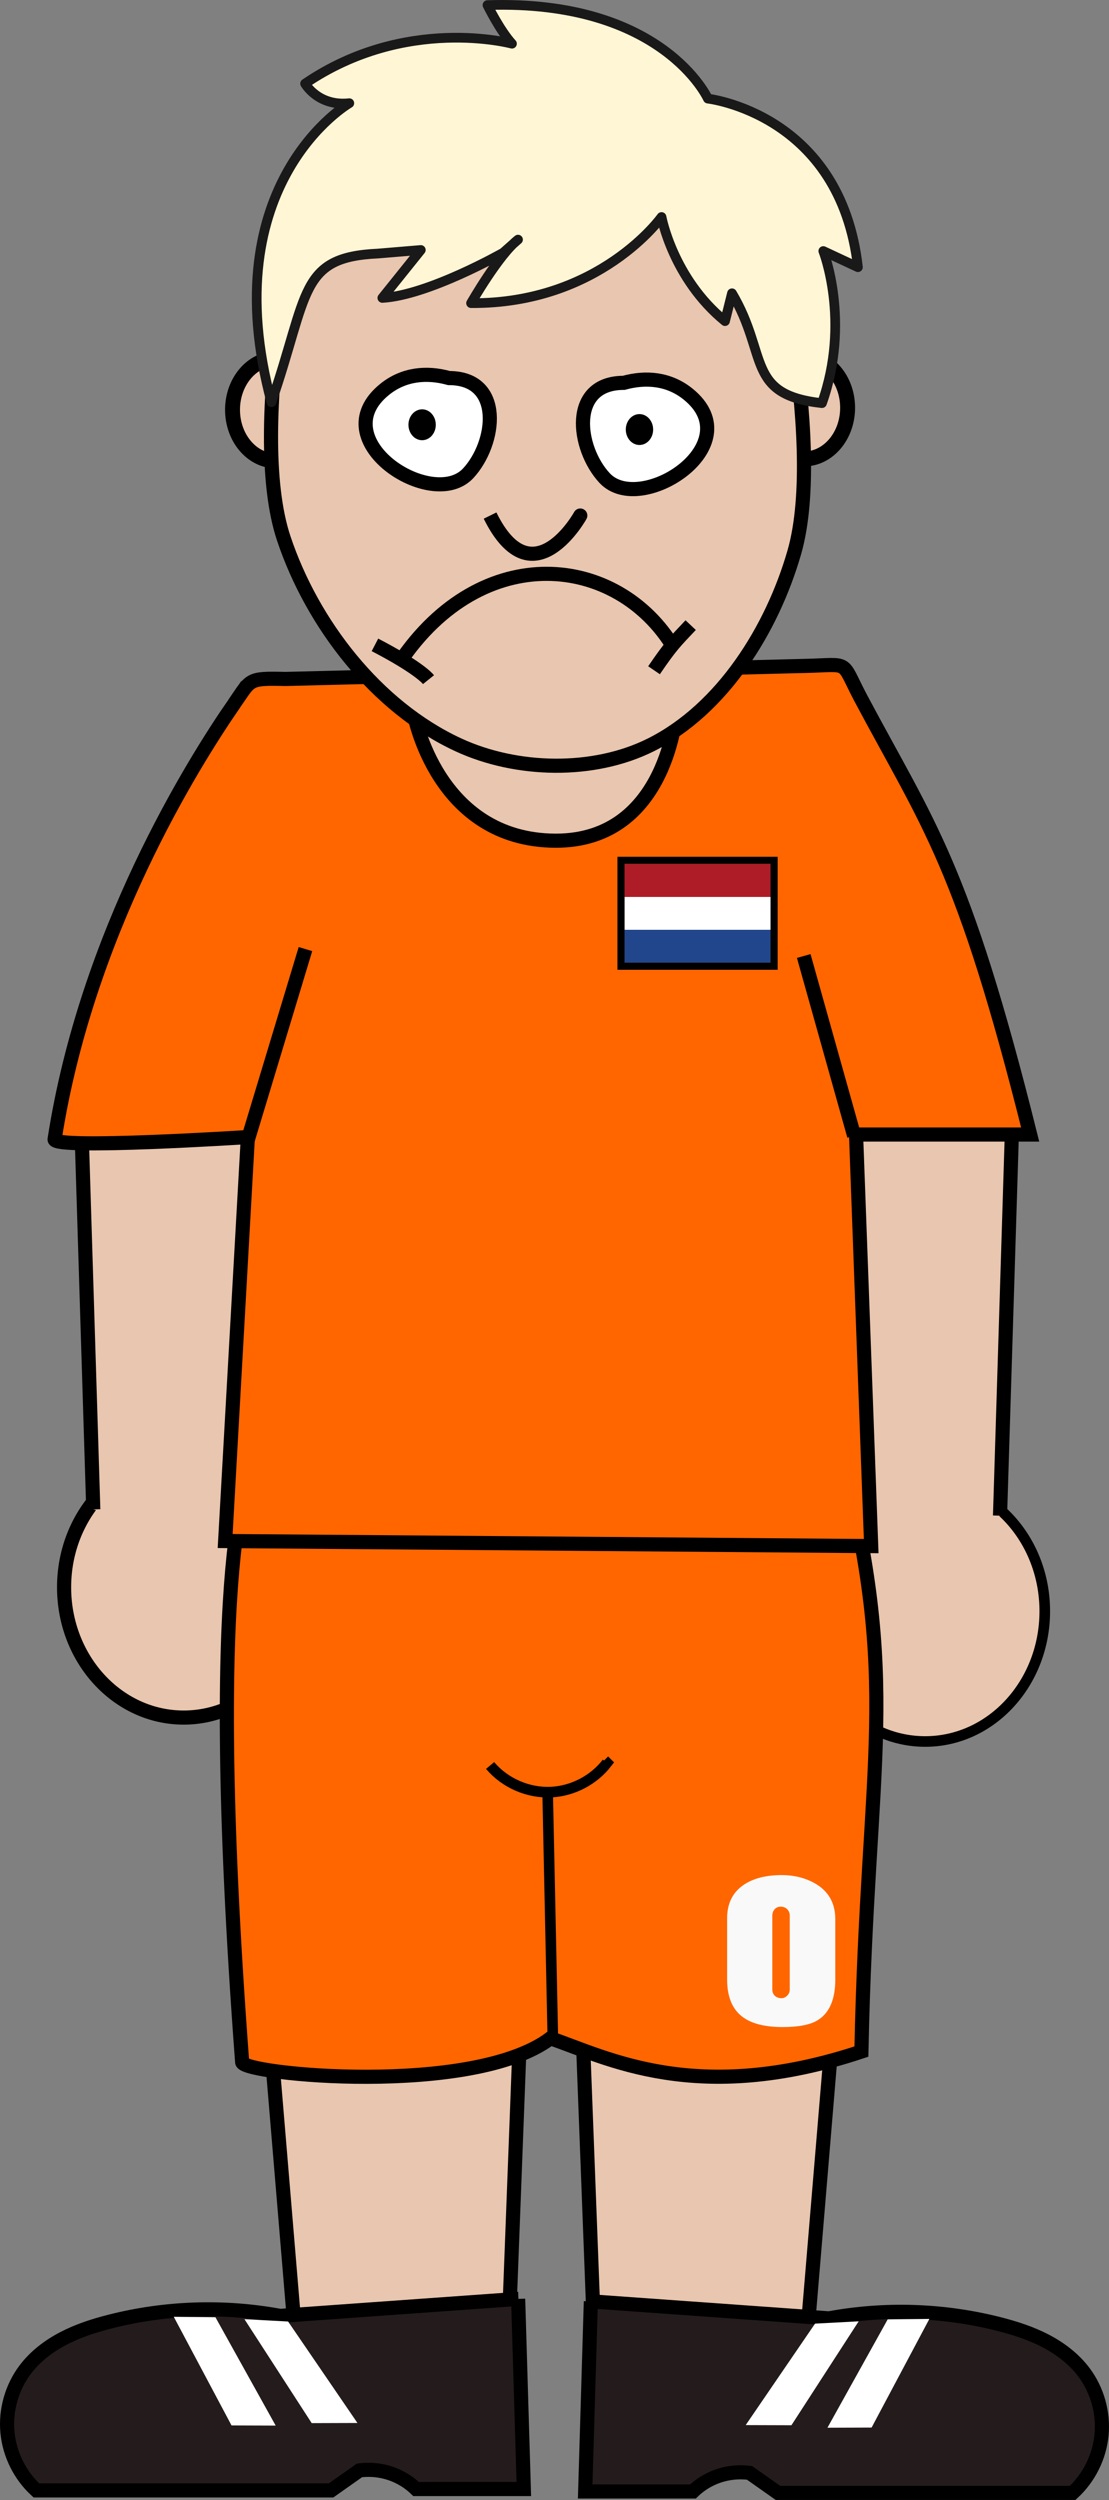 <?xml version="1.0" encoding="UTF-8"?>
<svg width="88.589mm" height="199.61mm" version="1.1" viewBox="0 0 313.9 707.28" xmlns="http://www.w3.org/2000/svg">
<rect x="0" y="0" width="313.9" height="707.28" fill="#808080" stroke="none"/>
<g transform="translate(-168.99 -538.72)">
<ellipse cx="396.57" cy="654.08" rx="12.334" ry="14.479" fill="#e9c6af" stroke="#000" stroke-width="4.223"/>
<ellipse cx="247.14" cy="654.65" rx="12.334" ry="14.479" fill="#e9c6af" stroke="#000" stroke-width="4.223"/>
<ellipse cx="220.98" cy="987.78" rx="33.851" ry="36.86" fill="#e9c6af" stroke="#000" stroke-width="4"/>
<ellipse cx="430.86" cy="994.55" rx="33.851" ry="36.86" fill="#e9c6af" stroke="#000" stroke-width="3"/>
<path d="m245.03 978.81 1.01-126.77-54.043 4.041 3.398 109.67" fill="#e9c6af" fill-rule="evenodd" stroke="#000" stroke-width="4"/>
<path d="m402.41 980.58-1.01-126.77 54.043 4.041-3.398 109.67" fill="#e9c6af" fill-rule="evenodd" stroke="#000" stroke-width="4"/>
<path d="m312.33 1214.9 4.582-120.35-73.329-2.388 9.112 108.95" fill="#e9c6af" fill-rule="evenodd" stroke="#000" stroke-width="4"/>
<path d="m337.73 1214.2-4.582-120.35 73.329-2.388-9.112 108.95" fill="#e9c6af" fill-rule="evenodd" stroke="#000" stroke-width="4"/>
<path d="m240.54 949.99c61.163 0.772 109.83-5.116 166.25-1.504 17.425 67.211 7.739 86.487 6.018 170.65-46.666 15.5-72.162 1.633-88.012-3.761-22.053 16.582-86.913 10.206-87.26 6.77-11.127-148.26 2.641-165.75 3.009-172.15z" fill="#f60" fill-rule="evenodd" stroke="#000" stroke-width="4"/>
<path d="m235.32 737.74c-11.82 17.083-41.852 65.071-50.875 123.3-0.451 2.91 54.704-0.635 54.704-0.635l-6.429 114.29 182.86 1.429-4.286-116.43h49.286c-19.124-76.564-28.717-87.281-48.038-123.62-5.641-10.725-2.678-9.287-15.271-8.971l-147.48 3.702c-10.661-0.262-9.718 0.086-14.471 6.938z" fill="#f60" fill-rule="evenodd" stroke="#000" stroke-width="4"/>
<g transform="matrix(4.608 0 0 4.647 345.78 783.18)">
<rect width="9" height="6" fill="#21468b"/>
<rect width="9" height="4" fill="#fff"/>
<rect width="9" height="2" fill="#ae1c28"/>
</g>
<path d="m286.2 740.77 74.286-1.429s-2.257 37.337-34.286 37.22c-33.563-0.123-40-35.792-40-35.792z" fill="#e9c6af" fill-rule="evenodd" stroke="#000" stroke-width="4"/>
<path d="m254.96 590.43s-16.309 68.791-5.64 100.66c8.085 24.147 26.238 47.609 49.339 58.325 16.516 7.662 38.349 8.169 54.621 0 20.212-10.148 34.266-32.682 40.53-54.413 9.286-32.216-7.932-100.27-7.932-100.27" fill="#e9c6af" fill-rule="evenodd" stroke="#000" stroke-width="4"/>
<path d="m296.09 645.68c-6.312-1.749-12.822-1.162-18.199 3.17-17.894 14.414 13.403 34.735 23.61 23.773 7.918-8.504 10.125-26.943-5.41-26.943z" fill="#fff" fill-rule="evenodd" stroke="#000" stroke-width="4"/>
<ellipse cx="288.47" cy="658.89" rx="3.197" ry="3.698" stroke="#000" stroke-width="1.346"/>
<path d="m345.54 647.03c6.312-1.749 12.822-1.162 18.199 3.17 17.894 14.414-13.403 34.735-23.61 23.773-7.918-8.504-10.125-26.943 5.41-26.943z" fill="#fff" fill-rule="evenodd" stroke="#000" stroke-width="4"/>
<ellipse cx="349.99" cy="660.24" rx="3.197" ry="3.698" stroke="#000" stroke-width="1.346"/>
<path d="m307.7 684.58c12.15 24.61 25.892-0.614 25.532 0" fill="none" stroke="#000" stroke-width="4"/>
<g transform="matrix(1 0 0 -1 163.95 1257.3)" fill="none" stroke="#000" stroke-width="4">
<path d="m111.17 536.14c11.862-6.173 14.727-9.3 15.16-9.84"/>
<path d="m118.09 531.09c23.471 35.017 61.832 30.635 77.66 4.255"/>
<path d="m190.16 528.96c4.812 7.047 5.93 8.057 10.372 12.766"/>
</g>
<path d="m325.5 1116.7-1.504-71.076" fill="none" stroke="#000" stroke-width="3"/>
<path d="m307.71 1038.2c4.202 4.98 10.794 7.846 17.302 7.522 6.127-0.304 12.058-3.412 15.797-8.275l-0.752-0.752" fill="none" stroke="#000" stroke-width="3"/>
<path d="m315.65 1189.1 1.605 53.79h-30.488c-1.62-1.562-3.514-2.838-5.57-3.754-3.264-1.454-6.936-1.98-10.477-1.502l-8.023 5.651h-83.418c-4.619-4.222-7.595-10.197-8.181-16.427-0.586-6.23 1.222-12.656 4.972-17.666 2.82-3.768 6.654-6.7 10.825-8.879 4.171-2.179 8.684-3.636 13.245-4.795 15.674-3.985 32.211-4.536 48.116-1.605l67.395-4.814z" fill="#241c1c" fill-rule="evenodd" stroke="#000" stroke-width="4"/>
<path d="m336.23 1189.8-1.605 53.79h30.488c1.62-1.562 3.514-2.838 5.57-3.754 3.264-1.454 6.936-1.98 10.477-1.502l8.023 5.651h83.418c4.619-4.222 7.595-10.197 8.181-16.427 0.586-6.23-1.222-12.656-4.972-17.666-2.82-3.768-6.654-6.7-10.825-8.879s-8.684-3.636-13.245-4.795c-15.674-3.985-32.211-4.536-48.116-1.605l-67.395-4.814z" fill="#241c1c" fill-rule="evenodd" stroke="#000" stroke-width="4"/>
<path d="m239.15 861.12 16.296-53.897" fill="none" stroke="#000" stroke-width="4"/>
<path d="m410.76 860.05-14.275-50.867" fill="none" stroke="#000" stroke-width="4"/>
<path d="m399.69 1196.1-19.628 28.704 12.941 0.043 19.033-29.4z" fill="#fff" fill-rule="evenodd"/>
<path d="m420.25 1194.9-17.048 30.647 12.494-0.046 16.349-30.736z" fill="#fff" fill-rule="evenodd"/>
<path d="m250.53 1195.5 19.628 28.704-12.941 0.043-19.033-29.4z" fill="#fff" fill-rule="evenodd"/>
<path d="m229.97 1194.3 17.048 30.647-12.494-0.046-16.349-30.736z" fill="#fff" fill-rule="evenodd"/>
<path d="m401.65 652.77c8.214-23.103 0.374-43.03 0.374-43.03l9.8 4.573c-4.9-43.446-42.466-47.693-42.466-47.693s-12.74-28.093-62.395-26.46c0 0 3.491 7.14 6.94 10.923 0 0-29.996-8.158-58.554 11.29 0 0 3.654 6.523 12.515 5.537 0 0-38.737 22.378-22.043 84.607 10.626-30.834 7.744-41.052 30.16-42.066l12.122-1.01-10.893 13.566c13.05-0.739 34.22-12.801 34.22-12.801l4.185-3.697c-5.414 4.189-13.293 17.971-13.293 17.971 36.437 0.247 53.914-24.369 53.914-24.369s3.201 17.397 17.969 29.461l1.972-7.881c10.385 17.472 3.77 28.718 25.472 31.08" fill="#fff6d5" stroke="#1a1919" stroke-linecap="round" stroke-linejoin="round" stroke-width="2.744"/>
<rect x="344.76" y="782.12" width="43.338" height="29.956" fill="none" stroke="#000" stroke-width="2.017"/>
<g stroke-width="1px">
<path d="m390.52 1112.2q-7.706 0-11.559-3.031-4.161-3.288-4.161-10.429v-17.313q0-6.37 4.829-9.556 4.059-2.671 10.634-2.671 5.086 0 9.145 2.209 6.011 3.288 6.011 10.275v17.056q0 8.579-5.137 11.61-3.134 1.849-9.761 1.849zm2.004-31.544q0-1.079-0.719-1.798-0.719-0.719-1.849-0.719-1.079 0-1.747 0.771-0.616 0.719-0.616 1.798v20.909q0 1.028 0.719 1.747 0.771 0.668 1.849 0.668 0.925 0 1.644-0.719 0.719-0.719 0.719-1.747v-20.909z" fill="#f9f9f9"/>
</g>
</g>
</svg>
